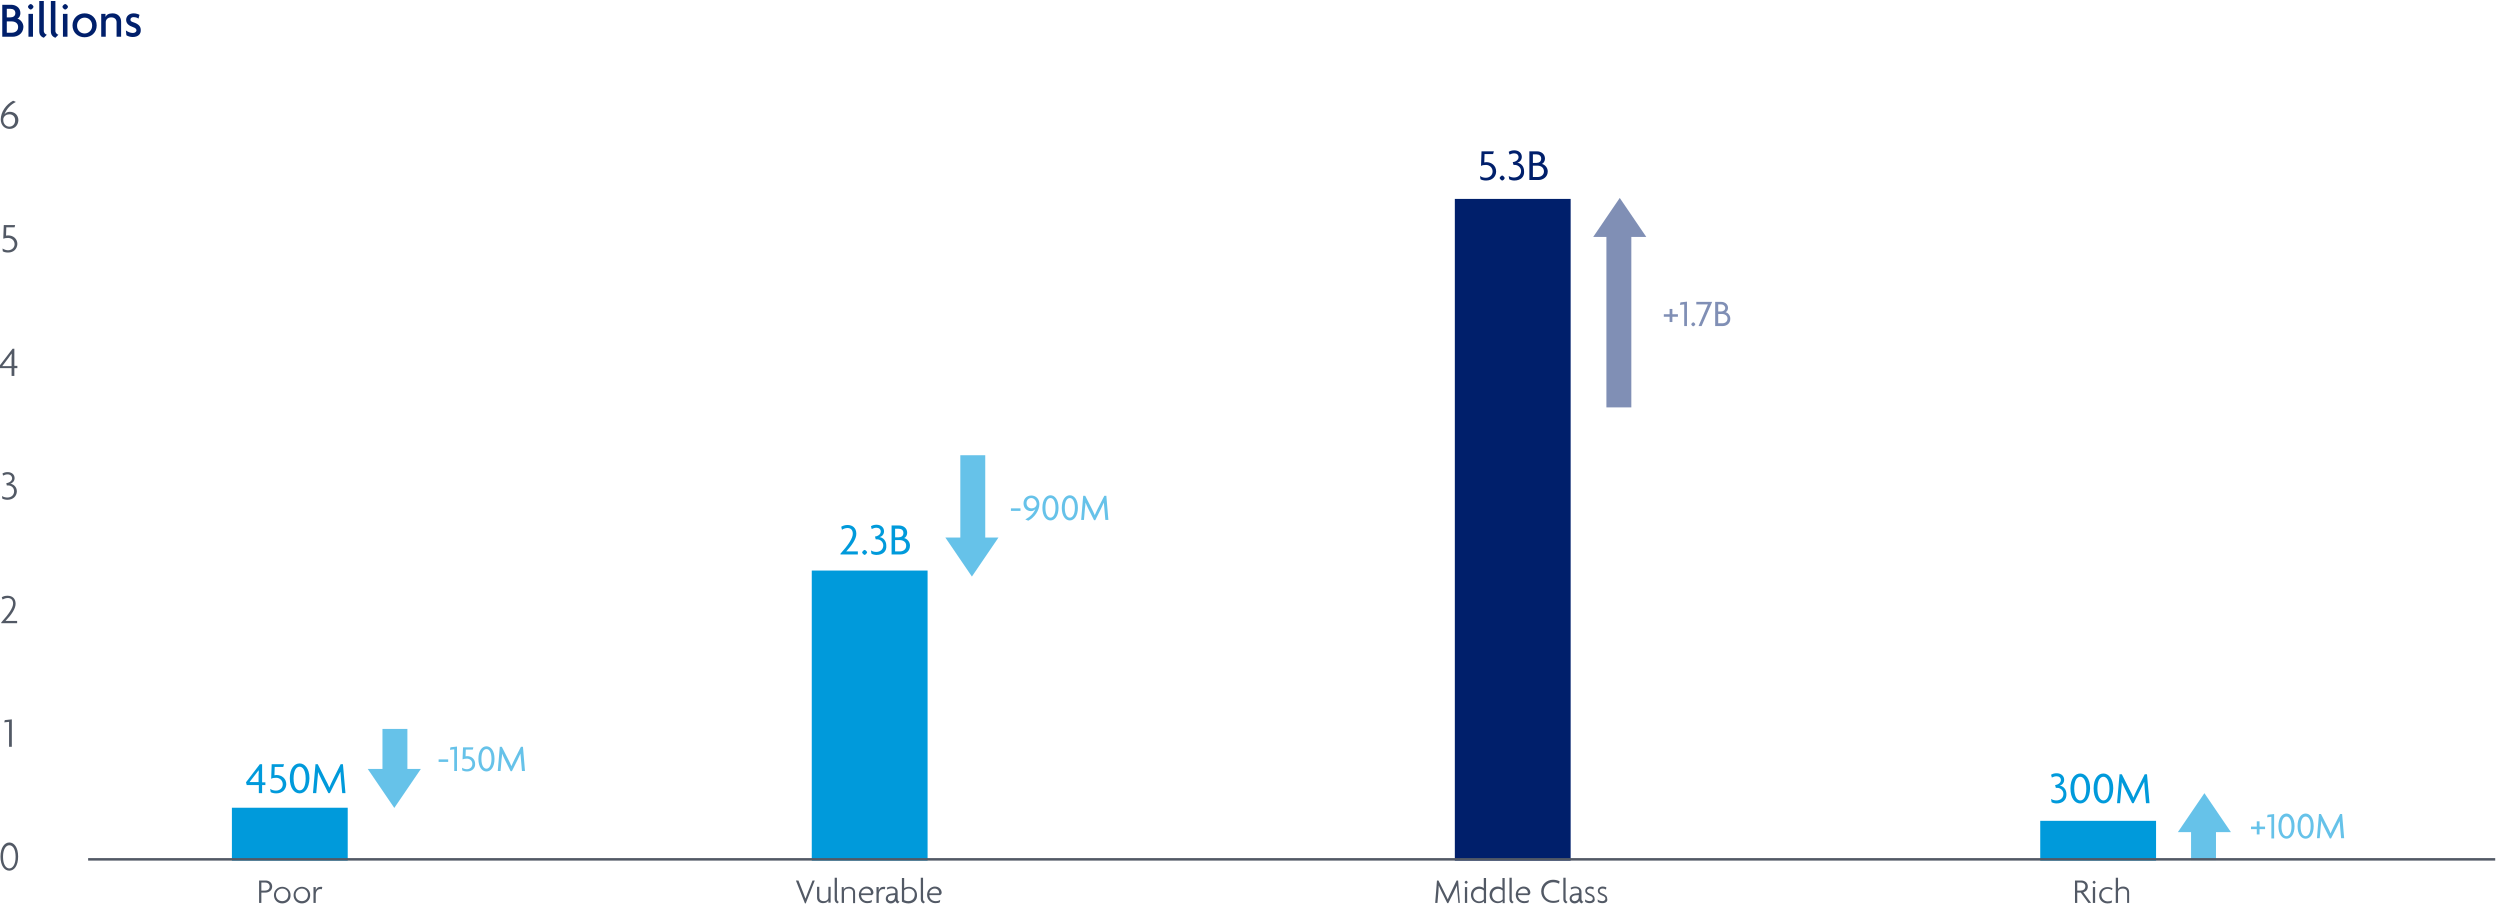 <?xml version="1.0" encoding="utf-8"?>
<!-- Generator: Adobe Illustrator 26.3.1, SVG Export Plug-In . SVG Version: 6.00 Build 0)  -->
<svg version="1.1" id="Layer_1" xmlns="http://www.w3.org/2000/svg" xmlns:xlink="http://www.w3.org/1999/xlink" x="0px" y="0px"
	 viewBox="0 0 992.9 360.5" style="enable-background:new 0 0 992.9 360.5;" xml:space="preserve">
<style type="text/css">
	.st0{fill:#525965;}
	.st1{enable-background:new    ;}
	.st2{fill:#001F6B;}
	.st3{fill:#001F6B;stroke:#001F6B;stroke-miterlimit:10;}
	.st4{fill:#808FB5;}
	.st5{fill:#009ADB;stroke:#009ADB;stroke-miterlimit:10;}
	.st6{fill:#009ADB;}
	.st7{fill:#66C2E9;}
	.st8{fill:#66C2E9;stroke:#66C2E9;stroke-miterlimit:10;}
	.st9{fill:#808FB5;stroke:#808FB5;stroke-miterlimit:10;}
	.st10{fill:none;stroke:#525965;stroke-miterlimit:10;}
	.st11{display:none;}
	.st12{display:inline;fill:#FF00FF;}
	.st13{display:inline;fill:#FFA48B;}
	.st14{display:inline;fill:#00FFFF;}
	.st15{display:inline;}
	.st16{fill:none;}
	.st17{fill:none;stroke:#525965;stroke-width:1.5;stroke-miterlimit:10;}
	.st18{fill:none;stroke:#525965;stroke-width:1.5;stroke-miterlimit:10;stroke-dasharray:1.054,1.054;}
</style>
<g id="Design">
	<g>
		<path class="st0" d="M3.7,345.8c-1.9,0-3.5-1.9-3.5-5.6c0-3.6,1.6-5.6,3.5-5.6s3.5,1.9,3.5,5.6S5.6,345.8,3.7,345.8z M3.7,335.7
			c-1.3,0-2.5,1.5-2.5,4.6s1.2,4.6,2.5,4.6s2.5-1.5,2.5-4.6C6.2,337.1,5,335.7,3.7,335.7z"/>
	</g>
	<g>
		<path class="st0" d="M3.6,296.6v-9.9l-1.9,0.2l0.2-0.9l2.8-0.3v10.9L3.6,296.6L3.6,296.6z"/>
	</g>
	<g>
		<path class="st0" d="M0.5,247.5v-0.3c3-3.3,4.7-5.8,4.7-7.5c0-1.5-0.9-2.2-2.1-2.2c-0.8,0-1.5,0.3-2.1,0.6l-0.3-0.9
			c0.6-0.4,1.4-0.6,2.3-0.6c1.9,0,3.2,1.1,3.2,3.2c0,1.9-1.6,4.3-4,6.8h4.6v0.9H0.5z"/>
	</g>
	<g>
		<path class="st0" d="M2.9,198.5c-0.7,0-1.5-0.2-2-0.5l-0.1-1c0.6,0.4,1.4,0.6,2.1,0.6c1.5,0,2.7-0.9,2.7-2.5c0-1.3-1-2.3-2.4-2.3
			c-0.2,0-0.3,0-0.5,0l-0.2-0.9c1.4-0.2,2.3-1,2.3-1.9s-0.7-1.6-1.8-1.6c-0.6,0-1.2,0.2-1.8,0.5L1,188c0.6-0.3,1.2-0.5,2-0.5
			c1.7,0,2.8,1,2.8,2.4c0,1.1-0.8,2-1.7,2.2c1.3,0.2,2.6,1.3,2.6,3.1C6.6,197.1,5.2,198.5,2.9,198.5z"/>
	</g>
	<g>
		<path class="st0" d="M5.7,146.2v3.1H4.6v-3.1H0l-0.2-0.9l5.2-6.8h0.7v6.8h1.2v0.9H5.7z M4.6,140.4c-0.4,0.6-0.8,1.1-1.2,1.7
			l-2.5,3.3h3.7V142C4.7,141.5,4.7,141,4.6,140.4L4.6,140.4z"/>
	</g>
	<g>
		<path class="st0" d="M3.8,51.2c-1.9,0-3.5-1.4-3.5-3.8c0-2.9,2.1-5.9,4.9-7.4l1.1,0.5c-2.2,1.1-3.8,2.9-4.5,4.9
			c0.5-0.6,1.1-1,2.1-1c2,0,3.4,1.4,3.4,3.4C7.2,49.8,5.8,51.2,3.8,51.2z M3.7,45.4c-1.1,0-2.1,0.6-2.4,1.8c0,0.2,0,0.3,0,0.5
			c0,1.5,1.1,2.6,2.4,2.6s2.3-1,2.3-2.4C6.1,46.4,5.1,45.4,3.7,45.4z"/>
	</g>
	<g>
		<path class="st0" d="M3.2,100.3c-0.9,0-1.7-0.2-2.1-0.5L1,98.7c0.7,0.4,1.4,0.7,2.2,0.7c1.4,0,2.6-1,2.6-2.4s-1.1-2.5-2.6-2.5
			c-0.8,0-1.4,0.1-1.9,0.3l0.2-5.4H6l-0.2,0.9H2.5l-0.1,3.3c0.2-0.1,0.5-0.1,0.9-0.1c2,0,3.6,1.4,3.6,3.4
			C6.8,98.8,5.5,100.3,3.2,100.3z"/>
	</g>
	<g class="st1">
		<path class="st2" d="M5,14.6H0.9V1.9h3.6c1.7,0,3.6,1.1,3.6,3.3c0,0.9-0.4,1.9-1.2,2.2c1.2,0.3,2.4,1.7,2.4,3.3
			C9.2,13.4,7,14.6,5,14.6z M4.1,3.5H2.7v3.4h1.4c1.1,0,2-0.5,2-1.7S5.2,3.5,4.1,3.5z M4.6,8.5H2.7V13h1.9c1.4,0,2.6-0.7,2.6-2.3
			C7.2,9.2,6,8.5,4.6,8.5z"/>
		<path class="st2" d="M12.2,3.8c-0.4,0-1.1-0.7-1.1-1.1c0-0.4,0.7-1.1,1.1-1.1c0.4,0,1.1,0.7,1.1,1.1S12.6,3.8,12.2,3.8z
			 M11.3,14.6V5.5h1.8v9.1H11.3z"/>
		<path class="st2" d="M17.4,15c-0.6-0.2-1.8-0.8-1.8-2.5V0.4h1.8v11.9c0,0.8,0.7,1.4,1.2,1.5L17.4,15z"/>
		<path class="st2" d="M22,15c-0.6-0.2-1.8-0.8-1.8-2.5V0.4H22v11.9c0,0.8,0.7,1.4,1.2,1.5L22,15z"/>
		<path class="st2" d="M25.9,3.8c-0.4,0-1.1-0.7-1.1-1.1c0-0.4,0.7-1.1,1.1-1.1S27,2.3,27,2.7S26.3,3.8,25.9,3.8z M25,14.6V5.5h1.8
			v9.1H25z"/>
		<path class="st2" d="M33.6,14.8c-2.7,0-4.8-1.9-4.8-4.7s2.1-4.8,4.8-4.8c2.7,0,4.8,1.9,4.8,4.8C38.4,12.9,36.3,14.8,33.6,14.8z
			 M33.6,7c-1.6,0-3,1.3-3,3.2s1.4,3.1,3,3.1s3-1.3,3-3.1C36.6,8.2,35.2,7,33.6,7z"/>
		<path class="st2" d="M46.3,14.6V8.8c0-0.9-0.6-1.9-2.1-1.9S42,7.9,42,8.8v5.8h-1.8V5.5h1.7v1.2l0,0c0.4-0.8,1.2-1.4,2.8-1.4
			c2,0,3.4,1.3,3.4,3.3v6H46.3z"/>
		<path class="st2" d="M52.7,14.7c-1,0-1.9-0.3-2.5-0.7L50,12.1c0.7,0.5,1.7,1,2.8,1c0.8,0,1.4-0.5,1.4-1c0-0.6-0.4-1-1.3-1.3
			c-1.8-0.6-2.8-1.5-2.8-2.9c0-1.5,1.2-2.6,3-2.6c1,0,2,0.4,2.3,0.6L55,7.4c-0.4-0.3-1-0.6-2-0.6c-0.7,0-1.2,0.4-1.2,1
			s0.4,0.8,1.3,1.1c1.8,0.6,2.8,1.5,2.8,3C56,13.5,54.9,14.7,52.7,14.7z"/>
	</g>
	<g>
		<path class="st0" d="M579.2,358.6l-0.4-4.6c-0.1-0.8-0.1-1.6-0.2-2.3l0,0c-0.3,0.7-0.8,1.7-1.1,2.4l-2.3,4.6h-0.4l-2.3-4.6
			c-0.3-0.7-0.8-1.6-1.1-2.4l0,0c0,0.8-0.1,1.6-0.1,2.3l-0.4,4.6H570l0.7-8.9h0.6l2.5,5c0.4,0.8,0.8,1.7,1.2,2.5l0,0
			c0.3-0.8,0.7-1.7,1.1-2.5l2.4-5h0.6l0.7,8.9H579.2z"/>
		<path class="st0" d="M582.3,351c-0.2,0-0.6-0.4-0.6-0.6s0.4-0.6,0.6-0.6c0.2,0,0.6,0.4,0.6,0.6S582.5,351,582.3,351z M581.8,358.6
			v-6.3h0.9v6.3H581.8z"/>
		<path class="st0" d="M589.4,358.6v-0.7l0,0c-0.3,0.4-1,0.8-2,0.8c-1.6,0-3.2-1.2-3.2-3.3c0-1.9,1.4-3.3,3.2-3.3
			c0.8,0,1.6,0.3,1.9,0.7v-4.1h0.9v10h-0.8V358.6z M589.3,353.7c-0.3-0.3-0.9-0.7-1.8-0.7c-1.4,0-2.4,1.1-2.4,2.5
			c0,1.5,1.1,2.5,2.4,2.5c0.8,0,1.5-0.4,1.8-0.8V353.7z"/>
		<path class="st0" d="M596.8,358.6v-0.7l0,0c-0.3,0.4-1,0.8-2,0.8c-1.6,0-3.2-1.2-3.2-3.3c0-1.9,1.4-3.3,3.2-3.3
			c0.8,0,1.6,0.3,1.9,0.7v-4.1h0.9v10h-0.8V358.6z M596.8,353.7c-0.3-0.3-0.9-0.7-1.8-0.7c-1.4,0-2.4,1.1-2.4,2.5
			c0,1.5,1.1,2.5,2.4,2.5c0.8,0,1.5-0.4,1.8-0.8V353.7z"/>
		<path class="st0" d="M600.6,358.8c-0.5-0.2-1.1-0.6-1.1-1.6v-8.6h0.9v8.5c0,0.6,0.4,1,0.8,1.1L600.6,358.8z"/>
		<path class="st0" d="M607.7,355l-0.5,0.5h-4.3c0,1.2,0.9,2.4,2.5,2.4c0.8,0,1.4-0.2,1.8-0.5l-0.1,0.9c-0.4,0.3-1,0.4-1.8,0.4
			c-1.8,0-3.3-1.4-3.3-3.3c0-2,1.6-3.3,3.1-3.3c1.7,0,2.7,1.2,2.7,2.5C607.7,354.7,607.7,354.9,607.7,355z M605,352.9
			c-1.1,0-2,0.9-2.1,1.9h3.9c0-0.1,0-0.1,0-0.2C606.8,353.8,606.2,352.9,605,352.9z"/>
		<path class="st0" d="M619.2,351c-0.5-0.3-1.4-0.6-2.3-0.6c-2,0-3.8,1.4-3.8,3.7c0,2.3,1.8,3.7,3.8,3.7c1,0,1.8-0.2,2.4-0.6
			l-0.1,0.9c-0.5,0.3-1.3,0.5-2.4,0.5c-2.4,0-4.7-1.7-4.7-4.6c0-2.8,2.3-4.6,4.7-4.6c1.1,0,2,0.3,2.6,0.6L619.2,351z"/>
		<path class="st0" d="M622,358.8c-0.5-0.2-1.1-0.6-1.1-1.6v-8.6h0.9v8.5c0,0.6,0.4,1,0.8,1.1L622,358.8z"/>
		<path class="st0" d="M628.2,358.8c-0.4-0.1-0.9-0.5-1-1.1c-0.2,0.7-1,1.1-1.8,1.1c-1.2,0-2-0.8-2-1.9c0-1.2,1-1.9,2.1-2l1.7-0.2
			v-0.6c0-0.8-0.5-1.3-1.5-1.3c-0.6,0-1.3,0.2-1.7,0.5l-0.2-0.7c0.5-0.3,1.1-0.5,1.9-0.5c1.4,0,2.4,0.8,2.4,2.1v2.9
			c0,0.6,0.4,1,0.8,1L628.2,358.8z M627.1,355.5l-1.5,0.1c-0.9,0.1-1.4,0.6-1.4,1.2s0.5,1.1,1.2,1.1c0.8,0,1.6-0.6,1.6-1.6v-0.8
			H627.1z"/>
		<path class="st0" d="M631.4,358.7c-0.8,0-1.3-0.2-1.8-0.5l-0.1-1c0.5,0.4,1.1,0.7,1.9,0.7c0.7,0,1.2-0.4,1.2-1s-0.4-0.9-1.2-1.2
			c-1.1-0.4-1.8-0.9-1.8-1.9s0.8-1.7,1.9-1.7c0.7,0,1.3,0.2,1.5,0.4l-0.2,0.8c-0.3-0.2-0.7-0.4-1.4-0.4c-0.6,0-1.1,0.4-1.1,0.9
			c0,0.6,0.4,0.8,1.1,1.1c1.2,0.4,1.9,1,1.9,2C633.6,358,632.7,358.7,631.4,358.7z"/>
		<path class="st0" d="M636.4,358.7c-0.8,0-1.3-0.2-1.8-0.5l-0.1-1c0.5,0.4,1.1,0.7,1.9,0.7c0.7,0,1.2-0.4,1.2-1s-0.4-0.9-1.2-1.2
			c-1.1-0.4-1.8-0.9-1.8-1.9s0.8-1.7,1.9-1.7c0.7,0,1.3,0.2,1.5,0.4l-0.2,0.8c-0.3-0.2-0.7-0.4-1.4-0.4s-1.1,0.4-1.1,0.9
			c0,0.6,0.4,0.8,1.1,1.1c1.2,0.4,1.9,1,1.9,2C638.6,358,637.8,358.7,636.4,358.7z"/>
	</g>
	<rect x="578.3" y="79.5" class="st3" width="45" height="261.8"/>
	<g>
		<path class="st4" d="M664.2,125.8v2.1h-1.1v-2.1h-2.3v-1h2.3v-2.1h1.1v2.1h2.2v1H664.2z"/>
		<path class="st4" d="M668.9,129.5v-8.6l-1.7,0.2l0.2-1l2.6-0.3v9.7L668.9,129.5L668.9,129.5z"/>
		<path class="st4" d="M672.5,129.6c-0.3,0-0.8-0.6-0.8-0.8c0-0.3,0.6-0.8,0.8-0.8c0.3,0,0.8,0.6,0.8,0.8
			C673.3,129.1,672.7,129.6,672.5,129.6z"/>
		<path class="st4" d="M675.8,129.5h-1.2l3.7-8.6h-4.6v-1h6.3L675.8,129.5z"/>
		<path class="st4" d="M684.2,129.5h-3v-9.6h2.5c1.3,0,2.6,0.9,2.6,2.4c0,0.7-0.4,1.5-1,1.7c1,0.2,1.9,1.3,1.9,2.5
			C687.3,128.5,685.7,129.5,684.2,129.5z M683.6,120.9h-1.2v2.8h1.2c0.8,0,1.6-0.5,1.6-1.4C685.1,121.4,684.4,120.9,683.6,120.9z
			 M683.9,124.7h-1.5v3.7h1.6c1.1,0,2.1-0.6,2.1-1.9C686.1,125.4,685.1,124.7,683.9,124.7z"/>
	</g>
	<g>
		<path class="st2" d="M590.2,71.7c-0.9,0-1.7-0.2-2.2-0.5l-0.2-1.3c0.7,0.5,1.5,0.7,2.3,0.7c1.5,0,2.7-1,2.7-2.5s-1.2-2.6-2.6-2.6
			c-0.8,0-1.5,0.1-2,0.4l0.2-5.8h4.9l-0.3,1.1h-3.4l-0.1,3.3c0.2,0,0.5-0.1,0.8-0.1c2.1,0,3.9,1.4,3.9,3.7
			C594.2,70,592.8,71.7,590.2,71.7z"/>
		<path class="st2" d="M596.6,71.7c-0.3,0-1-0.7-1-1s0.7-1,1-1s1,0.7,1,1C597.6,71.1,597,71.7,596.6,71.7z"/>
		<path class="st2" d="M601.4,71.7c-0.7,0-1.5-0.2-2-0.5l-0.2-1.3c0.6,0.4,1.4,0.6,2.1,0.6c1.5,0,2.8-0.9,2.8-2.6
			c0-1.3-1.1-2.4-2.5-2.4c-0.1,0-0.3,0-0.5,0l-0.3-1.1c1.4-0.2,2.3-1,2.3-2c0-0.9-0.7-1.5-1.7-1.5c-0.7,0-1.2,0.2-1.9,0.5l-0.3-1.1
			c0.6-0.4,1.4-0.6,2.2-0.6c1.8,0,3,1.1,3,2.6c0,1.2-0.8,2.1-1.8,2.3c1.4,0.2,2.7,1.4,2.7,3.4C605.5,70.2,604,71.7,601.4,71.7z"/>
		<path class="st2" d="M611,71.5h-3.6V60.1h3c1.6,0,3.2,1,3.2,2.9c0,0.9-0.5,1.8-1.2,2.1c1.2,0.3,2.3,1.5,2.3,3
			C614.7,70.3,612.8,71.5,611,71.5z M610.2,61.3h-1.4v3.4h1.4c1,0,1.9-0.5,1.9-1.7C612.1,61.9,611.3,61.3,610.2,61.3z M610.7,65.8
			h-1.9v4.5h1.9c1.3,0,2.5-0.8,2.5-2.2C613.2,66.6,612,65.8,610.7,65.8z"/>
	</g>
	<rect x="322.9" y="227.1" class="st5" width="45" height="114.2"/>
	<g>
		<path class="st0" d="M320,358.8h-0.3l-3.6-9.1h1l1.9,4.8c0.3,0.7,0.6,1.6,0.9,2.4l0,0c0.3-0.8,0.6-1.7,0.9-2.4l1.9-4.8h0.9
			L320,358.8z"/>
		<path class="st0" d="M329,358.6v-1l0,0c-0.2,0.6-0.9,1.1-2.1,1.1c-1.4,0-2.4-0.8-2.4-2.2v-4.3h0.9v4.2c0,0.9,0.6,1.5,1.8,1.5
			c1.1,0,1.8-0.6,1.8-1.5v-4.2h0.9v6.3H329V358.6z"/>
		<path class="st0" d="M332.6,358.8c-0.5-0.2-1.1-0.6-1.1-1.6v-8.6h0.9v8.5c0,0.6,0.4,1,0.8,1.1L332.6,358.8z"/>
		<path class="st0" d="M338.8,358.6v-4.2c0-0.9-0.6-1.5-1.8-1.5c-1.1,0-1.8,0.6-1.8,1.5v4.2h-0.9v-6.3h0.8v1l0,0
			c0.2-0.6,0.9-1.1,2.1-1.1c1.4,0,2.4,0.8,2.4,2.2v4.3h-0.8V358.6z"/>
		<path class="st0" d="M346.8,355l-0.5,0.5H342c0,1.2,0.9,2.4,2.5,2.4c0.8,0,1.4-0.2,1.8-0.5l-0.1,0.9c-0.4,0.3-1,0.4-1.8,0.4
			c-1.8,0-3.3-1.4-3.3-3.3c0-2,1.6-3.3,3.1-3.3c1.7,0,2.7,1.2,2.7,2.5C346.8,354.7,346.8,354.9,346.8,355z M344.1,352.9
			c-1.1,0-2,0.9-2.1,1.9h3.9c0-0.1,0-0.1,0-0.2C345.9,353.8,345.3,352.9,344.1,352.9z"/>
		<path class="st0" d="M351.4,353.2c-0.1,0-0.3-0.1-0.5-0.1c-1,0-1.9,0.6-1.9,2.3v3.2h-0.9v-6.3h0.9v1.4l0,0c0.2-0.9,0.9-1.5,2-1.5
			c0.2,0,0.4,0,0.6,0.1L351.4,353.2z"/>
		<path class="st0" d="M356.6,358.8c-0.4-0.1-0.9-0.5-1-1.1c-0.2,0.7-1,1.1-1.8,1.1c-1.2,0-2-0.8-2-1.9c0-1.2,1-1.9,2.1-2l1.7-0.2
			v-0.6c0-0.8-0.5-1.3-1.5-1.3c-0.6,0-1.3,0.2-1.7,0.5l-0.2-0.7c0.5-0.3,1.1-0.5,1.9-0.5c1.4,0,2.4,0.8,2.4,2.1v2.9
			c0,0.6,0.4,1,0.8,1L356.6,358.8z M355.5,355.5l-1.5,0.1c-0.9,0.1-1.4,0.6-1.4,1.2s0.5,1.1,1.2,1.1c0.8,0,1.6-0.6,1.6-1.6
			L355.5,355.5L355.5,355.5z"/>
		<path class="st0" d="M360.8,358.8c-1.1,0-2.1-0.4-2.6-0.7v-9.4h0.9v4.1c0.3-0.3,1.1-0.6,1.9-0.6c1.9,0,3.2,1.4,3.2,3.3
			C364.3,357.4,362.9,358.8,360.8,358.8z M360.9,352.9c-0.9,0-1.5,0.4-1.8,0.7v3.9c0.3,0.2,1,0.4,1.6,0.4c1.6,0,2.6-1.1,2.6-2.6
			C363.4,354,362.3,352.9,360.9,352.9z"/>
		<path class="st0" d="M366.8,358.8c-0.5-0.2-1.1-0.6-1.1-1.6v-8.6h0.9v8.5c0,0.6,0.4,1,0.8,1.1L366.8,358.8z"/>
		<path class="st0" d="M373.9,355l-0.5,0.5h-4.3c0,1.2,0.9,2.4,2.5,2.4c0.8,0,1.4-0.2,1.8-0.5l-0.1,0.9c-0.4,0.3-1,0.4-1.8,0.4
			c-1.8,0-3.3-1.4-3.3-3.3c0-2,1.6-3.3,3.1-3.3c1.7,0,2.7,1.2,2.7,2.5C373.9,354.7,373.9,354.9,373.9,355z M371.2,352.9
			c-1.1,0-2,0.9-2.1,1.9h3.9c0-0.1,0-0.1,0-0.2C373,353.8,372.4,352.9,371.2,352.9z"/>
	</g>
	<g>
		<path class="st6" d="M333.8,220.2v-0.3c3-3.3,4.9-6.1,4.9-7.9c0-1.6-0.9-2.3-2.1-2.3c-0.8,0-1.6,0.3-2.2,0.7l-0.3-1.2
			c0.7-0.4,1.5-0.7,2.5-0.7c2,0,3.5,1.2,3.5,3.5c0,2.1-1.8,4.6-4,7h4.6v1.2L333.8,220.2L333.8,220.2z"/>
		<path class="st6" d="M343.4,220.4c-0.3,0-1-0.7-1-1s0.7-1,1-1s1,0.7,1,1C344.3,219.7,343.7,220.4,343.4,220.4z"/>
		<path class="st6" d="M348.1,220.4c-0.7,0-1.5-0.2-2-0.5l-0.2-1.3c0.6,0.4,1.4,0.6,2.1,0.6c1.5,0,2.8-0.9,2.8-2.6
			c0-1.3-1.1-2.4-2.5-2.4c-0.1,0-0.3,0-0.5,0l-0.3-1.1c1.4-0.2,2.3-1,2.3-2c0-0.9-0.7-1.5-1.7-1.5c-0.7,0-1.2,0.2-1.9,0.5l-0.3-1.1
			c0.6-0.4,1.4-0.6,2.2-0.6c1.8,0,3,1.1,3,2.6c0,1.2-0.8,2.1-1.8,2.3c1.4,0.2,2.7,1.4,2.7,3.4C352.2,218.9,350.7,220.4,348.1,220.4z
			"/>
		<path class="st6" d="M357.7,220.2h-3.6v-11.5h3c1.6,0,3.2,1,3.2,2.9c0,0.9-0.5,1.8-1.2,2.1c1.2,0.3,2.3,1.5,2.3,3
			C361.4,219,359.6,220.2,357.7,220.2z M356.9,210h-1.4v3.4h1.4c1,0,1.9-0.5,1.9-1.7S358,210,356.9,210z M357.4,214.5h-1.9v4.5h1.9
			c1.3,0,2.5-0.8,2.5-2.2C360,215.3,358.7,214.5,357.4,214.5z"/>
	</g>
	<g>
		<path class="st7" d="M401.5,202.9v-1h3.8v1H401.5z"/>
		<path class="st7" d="M408.4,206.8l-1.2-0.5c1.9-1,3.3-2.4,4-4.1c-0.4,0.4-0.9,0.8-1.7,0.8c-1.8,0-3-1.3-3-3.1s1.3-3.1,3.1-3.1
			c1.7,0,3.2,1.2,3.2,3.4C412.8,202.7,410.9,205.5,408.4,206.8z M409.6,197.8c-1.1,0-1.9,0.8-1.9,2s0.8,2.1,2,2.1
			c0.9,0,1.7-0.4,2-1.5c0-0.1,0-0.3,0-0.4C411.6,198.8,410.6,197.8,409.6,197.8z"/>
		<path class="st7" d="M417.2,206.7c-1.7,0-3.2-1.7-3.2-5s1.5-5,3.2-5s3.2,1.7,3.2,5S418.9,206.7,417.2,206.7z M417.2,197.8
			c-1.1,0-2,1.2-2,3.9c0,2.8,1,3.9,2,3.9s2-1.2,2-3.9S418.3,197.8,417.2,197.8z"/>
		<path class="st7" d="M424.9,206.7c-1.7,0-3.2-1.7-3.2-5s1.5-5,3.2-5s3.2,1.7,3.2,5C428.1,205,426.5,206.7,424.9,206.7z
			 M424.9,197.8c-1.1,0-2,1.2-2,3.9c0,2.8,1,3.9,2,3.9s2-1.2,2-3.9S425.9,197.8,424.9,197.8z"/>
		<path class="st7" d="M439,206.5l-0.4-4.6c-0.1-0.7-0.1-1.6-0.2-2.3l0,0c-0.3,0.7-0.8,1.7-1.1,2.4l-2.3,4.6h-0.5l-2.3-4.6
			c-0.3-0.7-0.8-1.6-1.1-2.4l0,0c0,0.8-0.1,1.7-0.2,2.3l-0.4,4.6h-1.1l0.8-9.6h0.8l2.6,5.1c0.4,0.8,0.9,1.8,1.2,2.6l0,0
			c0.3-0.8,0.8-1.7,1.2-2.6l2.6-5.1h0.8l0.8,9.6H439z"/>
	</g>
	<rect x="92.6" y="321.3" class="st5" width="45" height="20"/>
	<g>
		<path class="st0" d="M105.5,354.5h-1.7v4.1h-0.9v-8.9h2.6c1.4,0,2.6,0.9,2.6,2.4C108.1,353.6,106.8,354.5,105.5,354.5z
			 M105.3,350.5h-1.5v3.2h1.5c1,0,1.8-0.6,1.8-1.6S106.3,350.5,105.3,350.5z"/>
		<path class="st0" d="M112.1,358.8c-1.9,0-3.3-1.4-3.3-3.3s1.5-3.3,3.3-3.3s3.3,1.4,3.3,3.3C115.5,357.4,114,358.8,112.1,358.8z
			 M112.1,352.9c-1.4,0-2.5,1.1-2.5,2.5c0,1.5,1.1,2.5,2.5,2.5s2.4-1,2.4-2.5C114.6,354,113.5,352.9,112.1,352.9z"/>
		<path class="st0" d="M119.9,358.8c-1.9,0-3.3-1.4-3.3-3.3s1.5-3.3,3.3-3.3s3.3,1.4,3.3,3.3C123.2,357.4,121.8,358.8,119.9,358.8z
			 M119.9,352.9c-1.4,0-2.5,1.1-2.5,2.5c0,1.5,1.1,2.5,2.5,2.5s2.4-1,2.4-2.5C122.3,354,121.2,352.9,119.9,352.9z"/>
		<path class="st0" d="M127.8,353.2c-0.1,0-0.3-0.1-0.5-0.1c-1,0-1.9,0.6-1.9,2.3v3.2h-0.9v-6.3h0.9v1.4l0,0c0.2-0.9,0.9-1.5,2-1.5
			c0.2,0,0.4,0,0.6,0.1L127.8,353.2z"/>
	</g>
	<g>
		<path class="st6" d="M104.1,311.8v3.2h-1.3v-3.2H98l-0.3-1.1l5.5-7.2h0.9v7.2h1.3v1.1H104.1z M102.7,305.9
			c-0.4,0.6-0.8,1.1-1.2,1.6l-2.4,3.1h3.6v-3.2C102.8,307,102.8,306.5,102.7,305.9L102.7,305.9z"/>
		<path class="st6" d="M109.7,315.1c-0.9,0-1.7-0.2-2.2-0.5l-0.2-1.3c0.7,0.5,1.5,0.7,2.3,0.7c1.5,0,2.7-1,2.7-2.5s-1.2-2.6-2.6-2.6
			c-0.8,0-1.5,0.1-2,0.4l0.2-5.8h4.9l-0.3,1.1h-3.4l-0.1,3.3c0.2,0,0.5-0.1,0.8-0.1c2.1,0,3.9,1.4,3.9,3.7
			C113.6,313.5,112.2,315.1,109.7,315.1z"/>
		<path class="st6" d="M119,315.1c-2.1,0-3.9-2-3.9-6c0-3.9,1.8-5.9,3.9-5.9c2,0,3.9,2,3.9,5.9C122.8,313.2,121,315.1,119,315.1z
			 M119,304.5c-1.3,0-2.4,1.4-2.4,4.7c0,3.3,1.2,4.7,2.4,4.7c1.3,0,2.4-1.4,2.4-4.7C121.4,305.9,120.2,304.5,119,304.5z"/>
		<path class="st6" d="M135.9,314.9l-0.5-5.6c-0.1-0.9-0.1-1.9-0.2-2.8l0,0c-0.4,0.9-1,2-1.4,2.9L131,315h-0.6l-2.8-5.6
			c-0.4-0.8-0.9-1.9-1.3-2.8l0,0c0,0.9-0.1,2-0.2,2.8l-0.5,5.6h-1.3l1-11.5h0.9l3.1,6.2c0.5,0.9,1.1,2.1,1.5,3.1l0,0
			c0.4-1,0.9-2.1,1.4-3.1l3.1-6.2h0.9l1,11.5h-1.3V314.9z"/>
	</g>
	<g>
		<path class="st7" d="M174.2,302.6v-1h3.8v1H174.2z"/>
		<path class="st7" d="M180.4,306.2v-8.6l-1.7,0.2l0.2-1l2.6-0.3v9.7L180.4,306.2L180.4,306.2z"/>
		<path class="st7" d="M185.5,306.4c-0.8,0-1.5-0.2-1.9-0.4l-0.1-1.1c0.6,0.4,1.3,0.6,1.9,0.6c1.2,0,2.2-0.8,2.2-2.1
			c0-1.3-1-2.1-2.2-2.1c-0.7,0-1.2,0.1-1.7,0.3l0.2-4.8h4.1l-0.2,0.9H185l-0.1,2.7c0.1,0,0.4-0.1,0.6-0.1c1.8,0,3.2,1.2,3.2,3.1
			C188.8,305,187.6,306.4,185.5,306.4z"/>
		<path class="st7" d="M193.2,306.4c-1.7,0-3.2-1.7-3.2-5s1.5-5,3.2-5s3.2,1.7,3.2,5C196.4,304.7,194.9,306.4,193.2,306.4z
			 M193.2,297.5c-1.1,0-2,1.2-2,3.9c0,2.8,1,3.9,2,3.9s2-1.2,2-3.9S194.3,297.5,193.2,297.5z"/>
		<path class="st7" d="M207.3,306.2l-0.4-4.6c-0.1-0.7-0.1-1.6-0.2-2.3l0,0c-0.3,0.7-0.8,1.7-1.1,2.4l-2.3,4.6h-0.5l-2.3-4.6
			c-0.3-0.7-0.8-1.6-1.1-2.4l0,0c0,0.8-0.1,1.7-0.2,2.3l-0.4,4.6h-1.1l0.8-9.6h0.8l2.6,5.1c0.4,0.8,0.9,1.8,1.2,2.6l0,0
			c0.3-0.8,0.8-1.7,1.2-2.6l2.6-5.1h0.8l0.8,9.6H207.3z"/>
	</g>
	<rect x="810.8" y="326.5" class="st5" width="45" height="14.8"/>
	<g>
		<path class="st0" d="M829.4,358.6l-3-4.1H825v4.1h-0.9v-8.9h2.5c1.4,0,2.6,0.9,2.6,2.4c0,1.2-0.7,2-1.8,2.3l3.1,4.2H829.4z
			 M826.4,350.5H825v3.2h1.4c1,0,1.8-0.6,1.8-1.6C828.3,351.1,827.4,350.5,826.4,350.5z"/>
		<path class="st0" d="M831.7,351c-0.2,0-0.6-0.4-0.6-0.6s0.4-0.6,0.6-0.6c0.2,0,0.6,0.4,0.6,0.6S831.9,351,831.7,351z M831.2,358.6
			v-6.3h0.9v6.3H831.2z"/>
		<path class="st0" d="M838.8,353.5c-0.5-0.3-1.1-0.5-1.7-0.5c-1.4,0-2.5,1-2.5,2.5c0,1.4,1.1,2.5,2.5,2.5c0.7,0,1.2-0.1,1.7-0.4
			l-0.1,0.9c-0.4,0.2-1,0.3-1.7,0.3c-1.8,0-3.3-1.3-3.3-3.2c0-2,1.5-3.3,3.3-3.3c0.8,0,1.5,0.2,2,0.5L838.8,353.5z"/>
		<path class="st0" d="M844.8,358.6v-4.2c0-0.9-0.6-1.5-1.8-1.5c-1.1,0-1.8,0.6-1.8,1.5v4.2h-0.9v-10h0.9v4.5l0,0c0.2-0.5,0.9-1,2-1
			c1.4,0,2.4,0.8,2.4,2.2v4.3H844.8z"/>
	</g>
	<g>
		<path class="st6" d="M816.8,319.1c-0.7,0-1.5-0.2-2-0.5l-0.2-1.3c0.6,0.4,1.4,0.6,2.1,0.6c1.5,0,2.8-0.9,2.8-2.6
			c0-1.3-1.1-2.4-2.5-2.4c-0.1,0-0.3,0-0.5,0l-0.3-1.1c1.4-0.2,2.3-1,2.3-2c0-0.9-0.7-1.5-1.7-1.5c-0.7,0-1.2,0.2-1.9,0.5l-0.3-1.1
			c0.6-0.4,1.4-0.6,2.2-0.6c1.8,0,3,1.1,3,2.6c0,1.2-0.8,2.1-1.8,2.3c1.4,0.2,2.7,1.4,2.7,3.4C820.8,317.6,819.3,319.1,816.8,319.1z
			"/>
		<path class="st6" d="M826.2,319.1c-2.1,0-3.9-2-3.9-6c0-3.9,1.8-5.9,3.9-5.9c2,0,3.9,2,3.9,5.9C830,317.1,828.2,319.1,826.2,319.1
			z M826.2,308.5c-1.3,0-2.4,1.4-2.4,4.7c0,3.3,1.2,4.7,2.4,4.7c1.3,0,2.4-1.4,2.4-4.7C828.6,309.9,827.4,308.5,826.2,308.5z"/>
		<path class="st6" d="M835.4,319.1c-2.1,0-3.9-2-3.9-6c0-3.9,1.8-5.9,3.9-5.9c2,0,3.9,2,3.9,5.9
			C839.2,317.1,837.4,319.1,835.4,319.1z M835.4,308.5c-1.3,0-2.4,1.4-2.4,4.7c0,3.3,1.2,4.7,2.4,4.7c1.3,0,2.4-1.4,2.4-4.7
			S836.6,308.5,835.4,308.5z"/>
		<path class="st6" d="M852.3,318.9l-0.5-5.6c-0.1-0.9-0.1-1.9-0.2-2.8l0,0c-0.4,0.9-1,2-1.4,2.9l-2.8,5.6h-0.6l-2.8-5.6
			c-0.4-0.8-0.9-1.9-1.3-2.8l0,0c0,0.9-0.1,2-0.2,2.8L842,319h-1.2l1-11.5h0.9l3.1,6.2c0.5,0.9,1.1,2.1,1.5,3.1l0,0
			c0.4-1,0.9-2.1,1.4-3.1l3.1-6.2h0.9l1,11.5h-1.4V318.9z"/>
	</g>
	<g>
		<g>
			<path class="st7" d="M897.4,329.3v2.1h-1.1v-2.1H894v-1h2.3v-2.1h1.1v2.1h2.2v1H897.4z"/>
			<path class="st7" d="M902.1,333v-8.6l-1.7,0.2l0.2-1l2.6-0.3v9.7L902.1,333L902.1,333z"/>
			<path class="st7" d="M908.1,333.1c-1.7,0-3.2-1.7-3.2-5s1.5-5,3.2-5s3.2,1.7,3.2,5C911.3,331.5,909.8,333.1,908.1,333.1z
				 M908.1,324.3c-1.1,0-2,1.2-2,3.9c0,2.8,1,3.9,2,3.9s2-1.2,2-3.9S909.1,324.3,908.1,324.3z"/>
			<path class="st7" d="M915.7,333.1c-1.7,0-3.2-1.7-3.2-5s1.5-5,3.2-5s3.2,1.7,3.2,5C918.9,331.5,917.4,333.1,915.7,333.1z
				 M915.7,324.3c-1.1,0-2,1.2-2,3.9c0,2.8,1,3.9,2,3.9s2-1.2,2-3.9C917.8,325.5,916.8,324.3,915.7,324.3z"/>
			<path class="st7" d="M929.8,333l-0.4-4.6c-0.1-0.7-0.1-1.6-0.2-2.3l0,0c-0.3,0.7-0.8,1.7-1.1,2.4l-2.3,4.5h-0.5l-2.3-4.6
				c-0.3-0.7-0.8-1.6-1.1-2.4l0,0c0,0.8-0.1,1.7-0.2,2.3l-0.4,4.6h-1.1l0.8-9.6h0.8l2.6,5.1c0.4,0.8,0.9,1.8,1.2,2.6l0,0
				c0.3-0.8,0.8-1.7,1.2-2.6l2.6-5.1h0.8l0.8,9.6h-1.2V333z"/>
		</g>
	</g>
	<g>
		<polygon class="st8" points="386,228.1 395.6,214 376.4,214 		"/>
		<rect x="381.9" y="181.3" class="st8" width="8.9" height="32.8"/>
	</g>
	<g>
		<polygon class="st9" points="643.3,79.5 633.7,93.6 652.9,93.6 		"/>
		<rect x="638.5" y="93.6" class="st9" width="8.9" height="67.7"/>
	</g>
	<g>
		<polygon class="st8" points="156.6,320 166.2,305.9 147,305.9 		"/>
		<rect x="152.4" y="290" class="st8" width="8.9" height="15.9"/>
	</g>
	<g>
		<polygon class="st8" points="875.5,315.9 865.9,330 885.1,330 		"/>
		<rect x="870.7" y="330" class="st8" width="8.9" height="11.1"/>
	</g>
	<line class="st10" x1="35" y1="341.3" x2="991" y2="341.3"/>
</g>
<g id="Hidden" class="st11">
	<rect x="-55.4" y="-542" class="st12" width="40" height="40"/>
	<rect x="-55.4" y="-454.9" class="st13" width="40" height="20"/>
	<rect x="405.8" y="-102.6" class="st13" width="40" height="20"/>
	<rect x="-55.4" y="-125.6" class="st14" width="40" height="14"/>
	<rect x="-55.4" y="-102.1" class="st12" width="40" height="40"/>
	<rect x="444.6" y="-542" class="st12" width="40" height="40"/>
	<rect x="444.6" y="-102.1" class="st12" width="40" height="40"/>
	<rect x="504.6" y="-542" class="st12" width="40" height="40"/>
	<rect x="504.6" y="-454.9" class="st13" width="40" height="20"/>
	<rect x="965.8" y="-102.6" class="st13" width="40" height="20"/>
	<rect x="504.6" y="-125.6" class="st14" width="40" height="14"/>
	<rect x="504.6" y="-102.1" class="st12" width="40" height="40"/>
	<rect x="504.6" y="906.9" class="st12" width="40" height="40"/>
	<rect x="504.6" y="466.9" class="st12" width="40" height="40"/>
	<rect x="504.6" y="383" class="st12" width="40" height="40"/>
	<rect x="504.6" y="-57" class="st12" width="40" height="40"/>
	<rect x="1004.6" y="-542" class="st12" width="40" height="40"/>
	<rect x="1004.6" y="-102.1" class="st12" width="40" height="40"/>
	<rect x="-42.1" y="466.9" class="st12" width="40" height="40"/>
	<rect x="997.9" y="466.9" class="st12" width="40" height="40"/>
	<g class="st15">
		<g>
			<g>
				<path class="st0" d="M830-67.8v-8.9h0.9v8.9C830.9-67.8,830-67.8,830-67.8z"/>
				<path class="st0" d="M837.3-67.8V-72c0-0.9-0.6-1.5-1.8-1.5c-1.1,0-1.8,0.6-1.8,1.5v4.2h-0.9v-6.3h0.8v1l0,0
					c0.2-0.6,0.9-1.1,2.1-1.1c1.4,0,2.4,0.8,2.4,2.2v4.3L837.3-67.8L837.3-67.8z"/>
				<path class="st0" d="M844.6-73c-0.5-0.3-1.1-0.5-1.7-0.5c-1.4,0-2.5,1-2.5,2.5c0,1.4,1.1,2.5,2.5,2.5c0.7,0,1.2-0.1,1.7-0.4
					l-0.1,0.9c-0.4,0.2-1,0.3-1.7,0.3c-1.8,0-3.3-1.3-3.3-3.2c0-2,1.5-3.3,3.3-3.3c0.8,0,1.5,0.2,2,0.5L844.6-73z"/>
				<path class="st0" d="M849.4-73.3c-0.1,0-0.3-0.1-0.5-0.1c-1,0-1.9,0.6-1.9,2.3v3.2h-0.9v-6.3h0.9v1.4l0,0c0.2-0.9,0.9-1.5,2-1.5
					c0.2,0,0.4,0,0.6,0.1L849.4-73.3z"/>
				<path class="st0" d="M855.5-71.4l-0.5,0.5h-4.3c0,1.2,0.9,2.4,2.5,2.4c0.8,0,1.4-0.2,1.8-0.5l-0.1,0.9c-0.4,0.3-1,0.4-1.8,0.4
					c-1.8,0-3.3-1.4-3.3-3.3c0-2,1.6-3.3,3.1-3.3c1.7,0,2.7,1.2,2.7,2.5C855.5-71.7,855.5-71.6,855.5-71.4z M852.9-73.6
					c-1,0-2,0.9-2.1,1.9h3.9c0-0.1,0-0.1,0-0.2C854.6-72.7,854-73.6,852.9-73.6z"/>
				<path class="st0" d="M861.3-67.7c-0.4-0.1-0.9-0.5-1-1.1c-0.2,0.7-1,1.1-1.8,1.1c-1.2,0-2-0.8-2-1.9c0-1.2,1-1.9,2.1-2l1.7-0.2
					v-0.6c0-0.8-0.5-1.3-1.5-1.3c-0.6,0-1.3,0.2-1.7,0.5l-0.2-0.7c0.5-0.3,1.1-0.5,1.9-0.5c1.4,0,2.4,0.8,2.4,2.1v2.9
					c0,0.6,0.4,1,0.8,1L861.3-67.7z M860.2-70.9l-1.5,0.1c-0.9,0.1-1.4,0.6-1.4,1.2c0,0.6,0.5,1.1,1.2,1.1c0.8,0,1.6-0.6,1.6-1.6
					v-0.8H860.2z"/>
				<path class="st0" d="M864.5-67.8c-0.8,0-1.3-0.2-1.8-0.5l-0.1-1c0.5,0.4,1.1,0.7,1.9,0.7c0.7,0,1.2-0.4,1.2-1s-0.4-0.9-1.2-1.2
					c-1.1-0.4-1.8-0.9-1.8-1.9s0.8-1.7,1.9-1.7c0.7,0,1.3,0.2,1.5,0.4l-0.2,0.8c-0.3-0.2-0.7-0.4-1.4-0.4c-0.6,0-1.1,0.4-1.1,0.9
					c0,0.6,0.4,0.8,1.1,1.1c1.2,0.4,1.9,1,1.9,2C866.6-68.5,865.8-67.8,864.5-67.8z"/>
				<path class="st0" d="M873.4-71.4l-0.5,0.5h-4.3c0,1.2,0.9,2.4,2.5,2.4c0.8,0,1.4-0.2,1.8-0.5l-0.1,0.9c-0.4,0.3-1,0.4-1.8,0.4
					c-1.8,0-3.3-1.4-3.3-3.3c0-2,1.6-3.3,3.1-3.3c1.7,0,2.7,1.2,2.7,2.5C873.4-71.7,873.4-71.6,873.4-71.4z M870.7-73.6
					c-1.1,0-2,0.9-2.1,1.9h3.9c0-0.1,0-0.1,0-0.2C872.5-72.7,871.9-73.6,870.7-73.6z"/>
			</g>
			<rect x="818.8" y="-81.4" class="st16" width="10" height="20"/>
			<rect x="806.2" y="-77.7" class="st10" width="12.6" height="12.6"/>
		</g>
		<g>
			<g>
				<path class="st0" d="M929.3-67.8H927v-8.9h2.3c2.7,0,5,1.6,5,4.5C934.3-69.5,932-67.8,929.3-67.8z M929.2-76H928v7.3h1.2
					c2.4,0,4.1-1.3,4.1-3.7C933.3-74.7,931.5-76,929.2-76z"/>
				<path class="st0" d="M941.1-71.4l-0.5,0.5h-4.3c0,1.2,0.9,2.4,2.5,2.4c0.8,0,1.4-0.2,1.8-0.5l-0.1,0.9c-0.4,0.3-1,0.4-1.8,0.4
					c-1.8,0-3.3-1.4-3.3-3.3c0-2,1.6-3.3,3.1-3.3c1.7,0,2.7,1.2,2.7,2.5C941.2-71.7,941.2-71.6,941.1-71.4z M938.5-73.6
					c-1.1,0-2,0.9-2.1,1.9h3.9c0-0.1,0-0.1,0-0.2C940.3-72.7,939.6-73.6,938.5-73.6z"/>
				<path class="st0" d="M947.3-73c-0.5-0.3-1.1-0.5-1.7-0.5c-1.4,0-2.5,1-2.5,2.5c0,1.4,1.1,2.5,2.5,2.5c0.7,0,1.2-0.1,1.7-0.4
					l-0.1,0.9c-0.4,0.2-1,0.3-1.7,0.3c-1.8,0-3.3-1.3-3.3-3.2c0-2,1.5-3.3,3.3-3.3c0.8,0,1.5,0.2,2,0.5L947.3-73z"/>
				<path class="st0" d="M952.1-73.3c-0.1,0-0.3-0.1-0.5-0.1c-1,0-1.9,0.6-1.9,2.3v3.2h-0.9v-6.3h0.9v1.4l0,0c0.2-0.9,0.9-1.5,2-1.5
					c0.2,0,0.4,0,0.6,0.1L952.1-73.3z"/>
				<path class="st0" d="M958.2-71.4l-0.5,0.5h-4.3c0,1.2,0.9,2.4,2.5,2.4c0.8,0,1.4-0.2,1.8-0.5l-0.1,0.9c-0.4,0.3-1,0.4-1.8,0.4
					c-1.8,0-3.3-1.4-3.3-3.3c0-2,1.6-3.3,3.1-3.3c1.7,0,2.7,1.2,2.7,2.5C958.2-71.7,958.2-71.6,958.2-71.4z M955.6-73.6
					c-1.1,0-2,0.9-2.1,1.9h3.9c0-0.1,0-0.1,0-0.2C957.3-72.7,956.7-73.6,955.6-73.6z"/>
				<path class="st0" d="M964-67.7c-0.4-0.1-0.9-0.5-1-1.1c-0.2,0.7-1,1.1-1.8,1.1c-1.2,0-2-0.8-2-1.9c0-1.2,1-1.9,2.1-2l1.7-0.2
					v-0.6c0-0.8-0.5-1.3-1.5-1.3c-0.6,0-1.3,0.2-1.7,0.5l-0.2-0.7c0.5-0.3,1.1-0.5,1.9-0.5c1.4,0,2.4,0.8,2.4,2.1v2.9
					c0,0.6,0.4,1,0.8,1L964-67.7z M962.9-70.9l-1.5,0.1c-0.9,0.1-1.4,0.6-1.4,1.2c0,0.6,0.5,1.1,1.2,1.1c0.8,0,1.6-0.6,1.6-1.6v-0.8
					H962.9z"/>
				<path class="st0" d="M967.2-67.8c-0.8,0-1.3-0.2-1.8-0.5l-0.1-1c0.5,0.4,1.1,0.7,1.9,0.7c0.7,0,1.2-0.4,1.2-1s-0.4-0.9-1.2-1.2
					c-1.1-0.4-1.8-0.9-1.8-1.9s0.8-1.7,1.9-1.7c0.7,0,1.3,0.2,1.5,0.4l-0.2,0.8c-0.3-0.2-0.7-0.4-1.4-0.4s-1.1,0.4-1.1,0.9
					c0,0.6,0.4,0.8,1.1,1.1c1.2,0.4,1.9,1,1.9,2C969.3-68.5,968.5-67.8,967.2-67.8z"/>
				<path class="st0" d="M976.1-71.4l-0.5,0.5h-4.3c0,1.2,0.9,2.4,2.5,2.4c0.8,0,1.4-0.2,1.8-0.5l-0.1,0.9c-0.4,0.3-1,0.4-1.8,0.4
					c-1.8,0-3.3-1.4-3.3-3.3c0-2,1.6-3.3,3.1-3.3c1.7,0,2.7,1.2,2.7,2.5C976.1-71.7,976.1-71.6,976.1-71.4z M973.4-73.6
					c-1.1,0-2,0.9-2.1,1.9h3.9c0-0.1,0-0.1,0-0.2C975.2-72.7,974.6-73.6,973.4-73.6z"/>
			</g>
			<rect x="916" y="-81.4" class="st16" width="10" height="20"/>
			<g>
				<g>
					<polyline class="st17" points="916,-65.7 916,-65.2 915.5,-65.2 					"/>
					<line class="st18" x1="914.4" y1="-65.2" x2="904.4" y2="-65.2"/>
					<polyline class="st17" points="903.9,-65.2 903.4,-65.2 903.4,-65.7 					"/>
					<line class="st18" x1="903.4" y1="-66.7" x2="903.4" y2="-76.7"/>
					<polyline class="st17" points="903.4,-77.2 903.4,-77.7 903.9,-77.7 					"/>
					<line class="st18" x1="905" y1="-77.7" x2="915" y2="-77.7"/>
					<polyline class="st17" points="915.5,-77.7 916,-77.7 916,-77.2 					"/>
					<line class="st18" x1="916" y1="-76.2" x2="916" y2="-66.2"/>
				</g>
			</g>
		</g>
		<rect x="873.4" y="-81.4" class="st16" width="30" height="20"/>
		<rect x="903.4" y="-61.2" class="st16" width="30" height="20"/>
	</g>
</g>
</svg>
